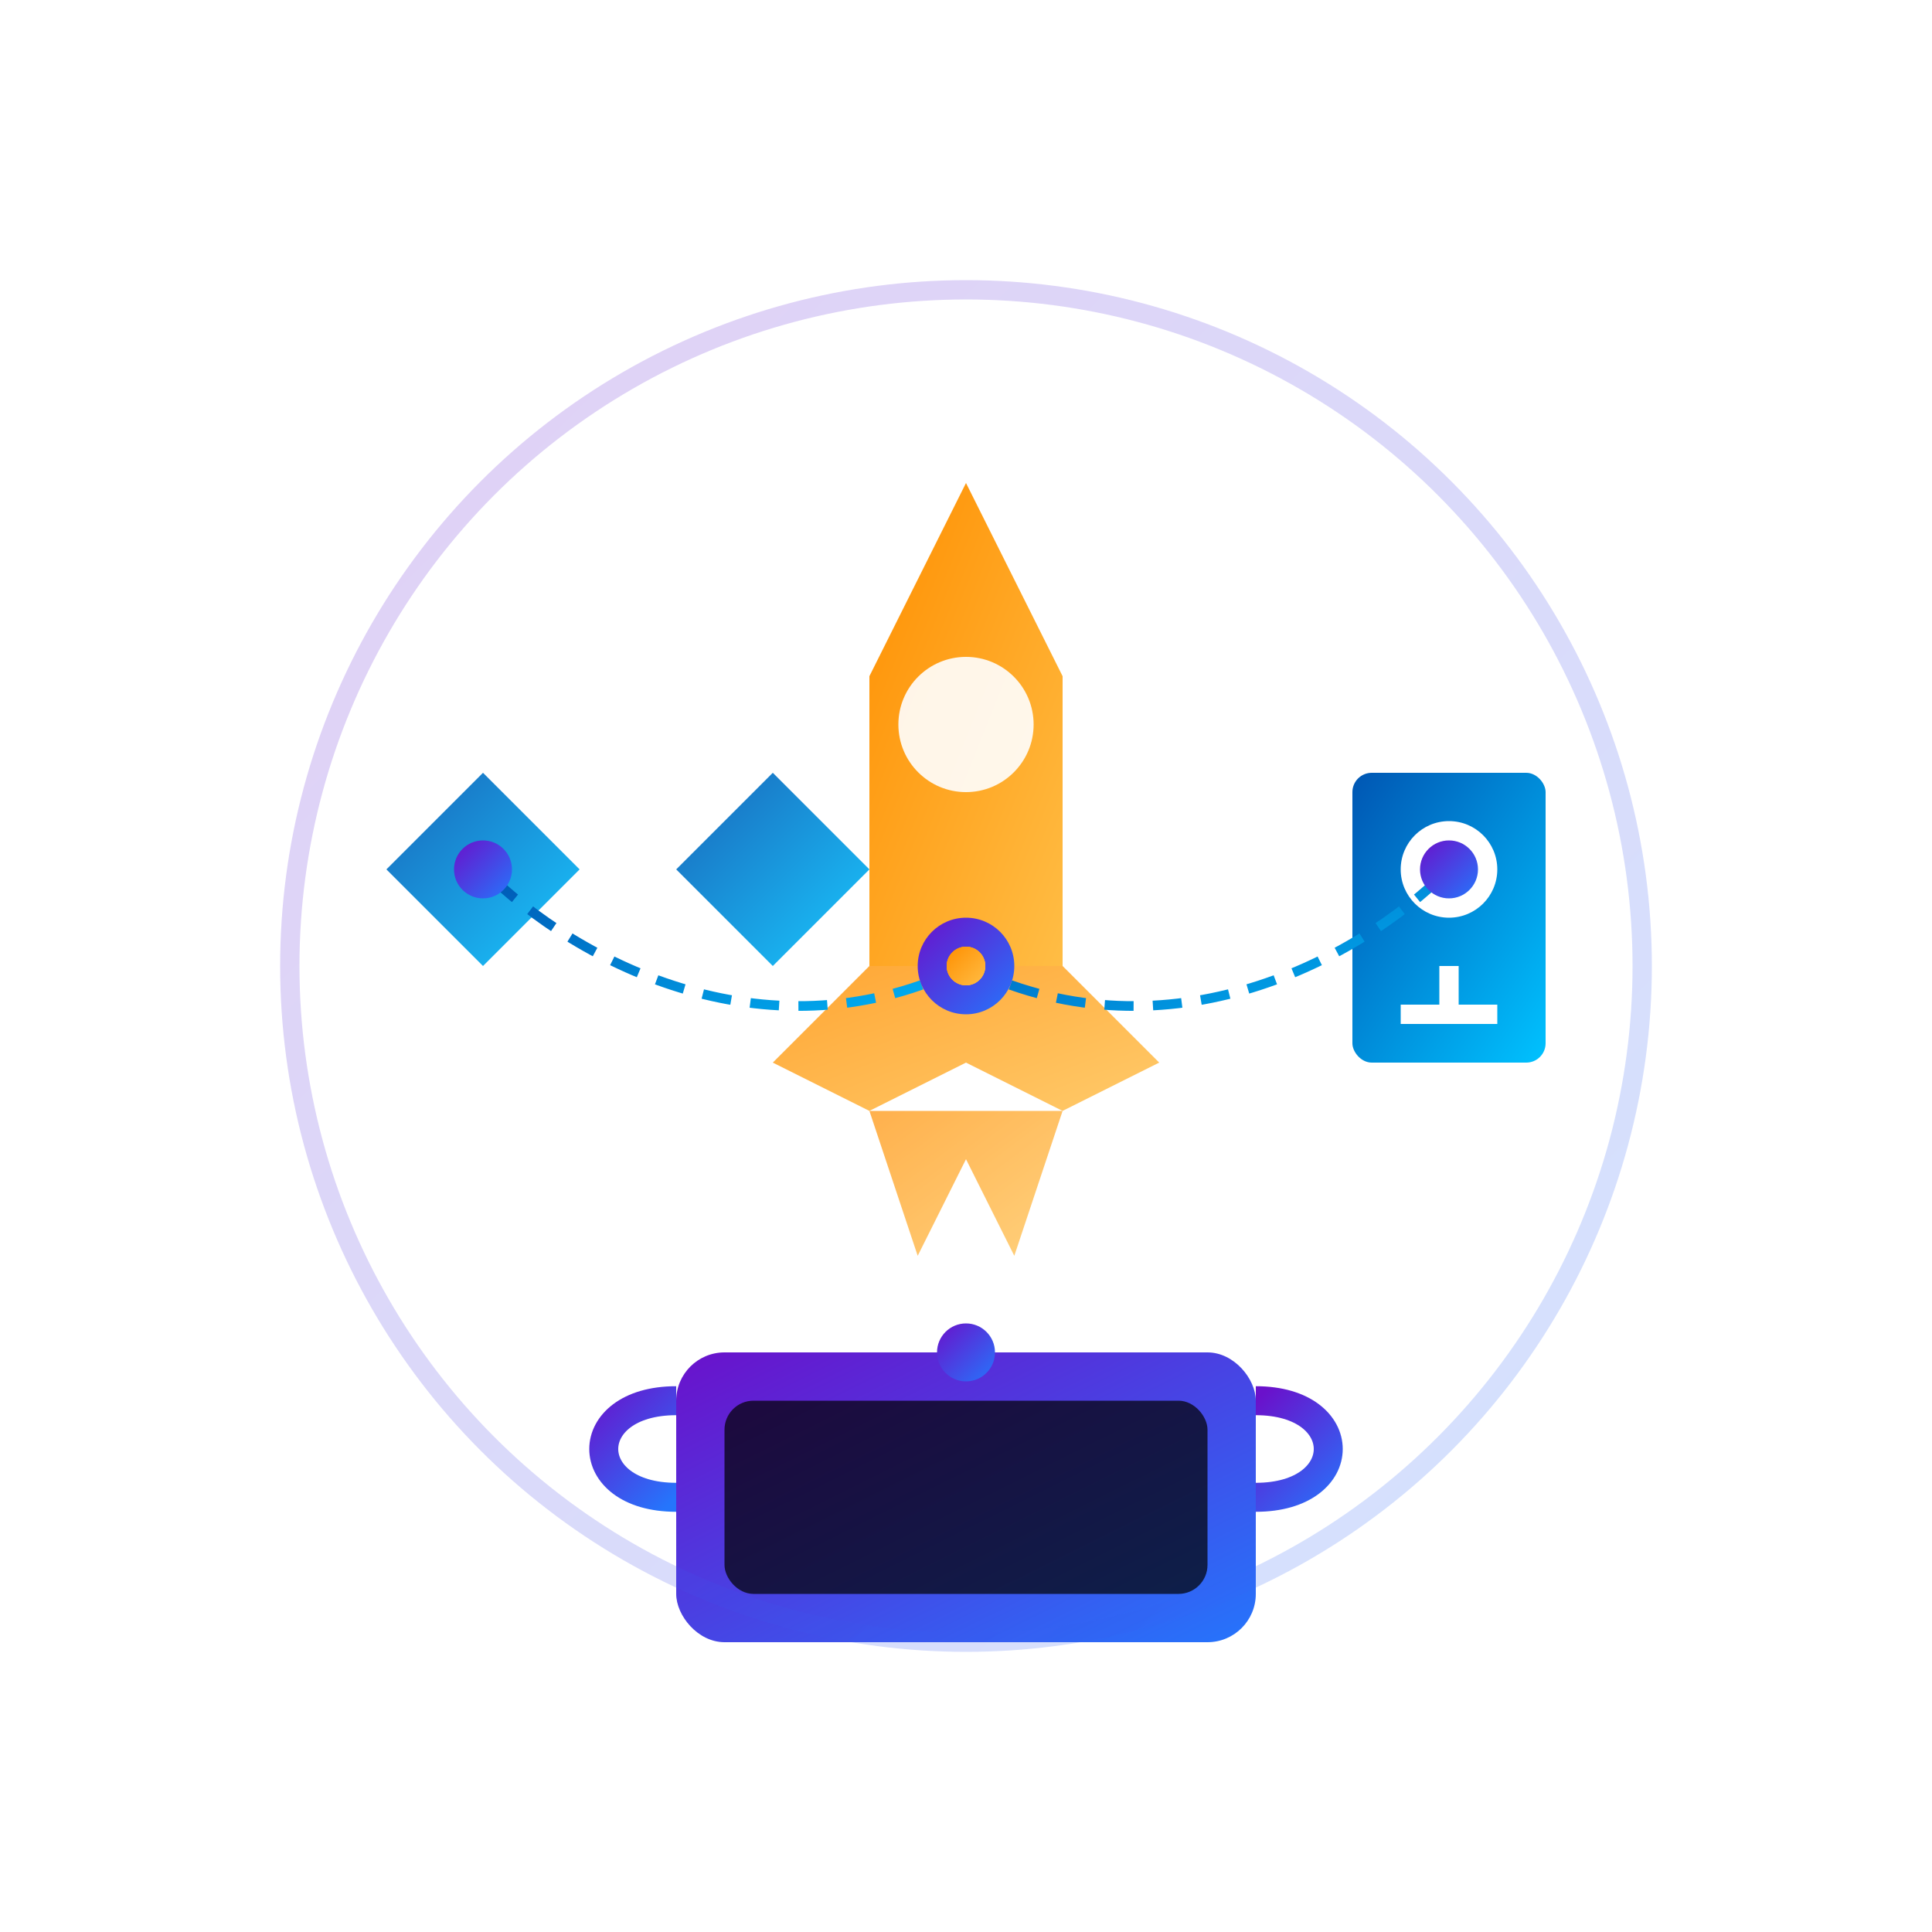<svg width="200" height="200" xmlns="http://www.w3.org/2000/svg">
  <defs>
    <!-- Gradients -->
    <linearGradient id="blue-gradient" x1="0%" y1="0%" x2="100%" y2="100%">
      <stop offset="0%" stop-color="#0056b3" />
      <stop offset="100%" stop-color="#00c2ff" />
    </linearGradient>
    
    <linearGradient id="purple-gradient" x1="0%" y1="0%" x2="100%" y2="100%">
      <stop offset="0%" stop-color="#6a11cb" />
      <stop offset="100%" stop-color="#2575fc" />
    </linearGradient>
    
    <linearGradient id="orange-gradient" x1="0%" y1="0%" x2="100%" y2="100%">
      <stop offset="0%" stop-color="#ff8f00" />
      <stop offset="100%" stop-color="#ffbd45" />
    </linearGradient>
    
    <!-- Filters -->
    <filter id="shadow" x="-10%" y="-10%" width="120%" height="120%">
      <feDropShadow dx="0" dy="2" stdDeviation="3" flood-opacity="0.3" />
    </filter>
    
    <filter id="glow" x="-20%" y="-20%" width="140%" height="140%">
      <feGaussianBlur in="SourceGraphic" stdDeviation="3" result="blur" />
      <feComposite in="SourceGraphic" in2="blur" operator="over" />
    </filter>
  </defs>
  
  <!-- Background Circle -->
  <circle cx="100" cy="100" r="90" fill="#ffffff" filter="url(#shadow)" />
  
  <!-- Emerging Tech Elements -->
  <g filter="url(#glow)">
    <!-- Rocket -->
    <path d="M100,50 L110,70 L110,100 L90,100 L90,70 Z" fill="url(#orange-gradient)" />
    <path d="M90,100 L80,110 L90,115 L100,110 L110,115 L120,110 L110,100 Z" fill="url(#orange-gradient)" opacity="0.8" />
    <circle cx="100" cy="75" r="7" fill="#ffffff" opacity="0.9" />
    
    <!-- Rocket Flames -->
    <path d="M90,115 L95,130 L100,120 L105,130 L110,115" fill="url(#orange-gradient)" opacity="0.7">
      <animate attributeName="d" values="M90,115 L95,130 L100,120 L105,130 L110,115;M90,115 L95,125 L100,135 L105,125 L110,115;M90,115 L95,130 L100,120 L105,130 L110,115" dur="0.5s" repeatCount="indefinite" />
    </path>
    
    <!-- VR Headset -->
    <rect x="70" y="140" width="60" height="30" rx="5" fill="url(#purple-gradient)" />
    <rect x="75" y="145" width="50" height="20" rx="3" fill="#000000" opacity="0.7" />
    <path d="M70,155 C60,155 60,145 70,145" stroke="url(#purple-gradient)" stroke-width="3" fill="none" />
    <path d="M130,155 C140,155 140,145 130,145" stroke="url(#purple-gradient)" stroke-width="3" fill="none" />
    
    <!-- Blockchain -->
    <g transform="translate(40, 80)">
      <polygon points="0,10 10,0 20,10 10,20" fill="url(#blue-gradient)" opacity="0.9" />
      <line x1="20" y1="10" x2="30" y2="10" stroke="url(#blue-gradient)" stroke-width="2" />
      <polygon points="30,10 40,0 50,10 40,20" fill="url(#blue-gradient)" opacity="0.9" />
    </g>
    
    <!-- IoT Device -->
    <rect x="140" y="80" width="20" height="30" rx="2" fill="url(#blue-gradient)" />
    <circle cx="150" cy="90" r="5" fill="#ffffff" />
    <line x1="150" y1="100" x2="150" y2="105" stroke="#ffffff" stroke-width="2" />
    <line x1="145" y1="105" x2="155" y2="105" stroke="#ffffff" stroke-width="2" />
    
    <!-- Connection Lines -->
    <path d="M100,100 C80,110 60,100 50,90" stroke="url(#blue-gradient)" stroke-width="1" fill="none" stroke-dasharray="3,2" />
    <path d="M100,100 C120,110 140,100 150,90" stroke="url(#blue-gradient)" stroke-width="1" fill="none" stroke-dasharray="3,2" />
    <path d="M100,100 C100,120 100,130 100,140" stroke="url(#blue-gradient)" stroke-width="1" fill="none" stroke-dasharray="3,2" />
    
    <!-- Connection Nodes -->
    <circle cx="100" cy="100" r="5" fill="url(#purple-gradient)" />
    <circle cx="50" cy="90" r="3" fill="url(#purple-gradient)" />
    <circle cx="150" cy="90" r="3" fill="url(#purple-gradient)" />
    <circle cx="100" cy="140" r="3" fill="url(#purple-gradient)" />
  </g>
  
  <!-- Pulse Animation -->
  <circle cx="100" cy="100" r="70" stroke="url(#purple-gradient)" stroke-width="2" fill="none" opacity="0.2">
    <animate attributeName="r" values="70;75;70" dur="2s" repeatCount="indefinite" />
    <animate attributeName="opacity" values="0.2;0.3;0.2" dur="2s" repeatCount="indefinite" />
  </circle>
  
  <!-- Data Particles -->
  <g>
    <circle cx="100" cy="100" r="2" fill="url(#orange-gradient)">
      <animate attributeName="cx" values="100;70;50;50" dur="3s" repeatCount="indefinite" />
      <animate attributeName="cy" values="100;105;95;90" dur="3s" repeatCount="indefinite" />
      <animate attributeName="opacity" values="0;1;1;0" dur="3s" repeatCount="indefinite" />
    </circle>
    
    <circle cx="100" cy="100" r="2" fill="url(#orange-gradient)">
      <animate attributeName="cx" values="100;130;150;150" dur="3s" begin="1s" repeatCount="indefinite" />
      <animate attributeName="cy" values="100;105;95;90" dur="3s" begin="1s" repeatCount="indefinite" />
      <animate attributeName="opacity" values="0;1;1;0" dur="3s" begin="1s" repeatCount="indefinite" />
    </circle>
    
    <circle cx="100" cy="100" r="2" fill="url(#orange-gradient)">
      <animate attributeName="cx" values="100;100;100;100" dur="3s" begin="0.5s" repeatCount="indefinite" />
      <animate attributeName="cy" values="100;120;130;140" dur="3s" begin="0.5s" repeatCount="indefinite" />
      <animate attributeName="opacity" values="0;1;1;0" dur="3s" begin="0.5s" repeatCount="indefinite" />
    </circle>
  </g>
</svg>
